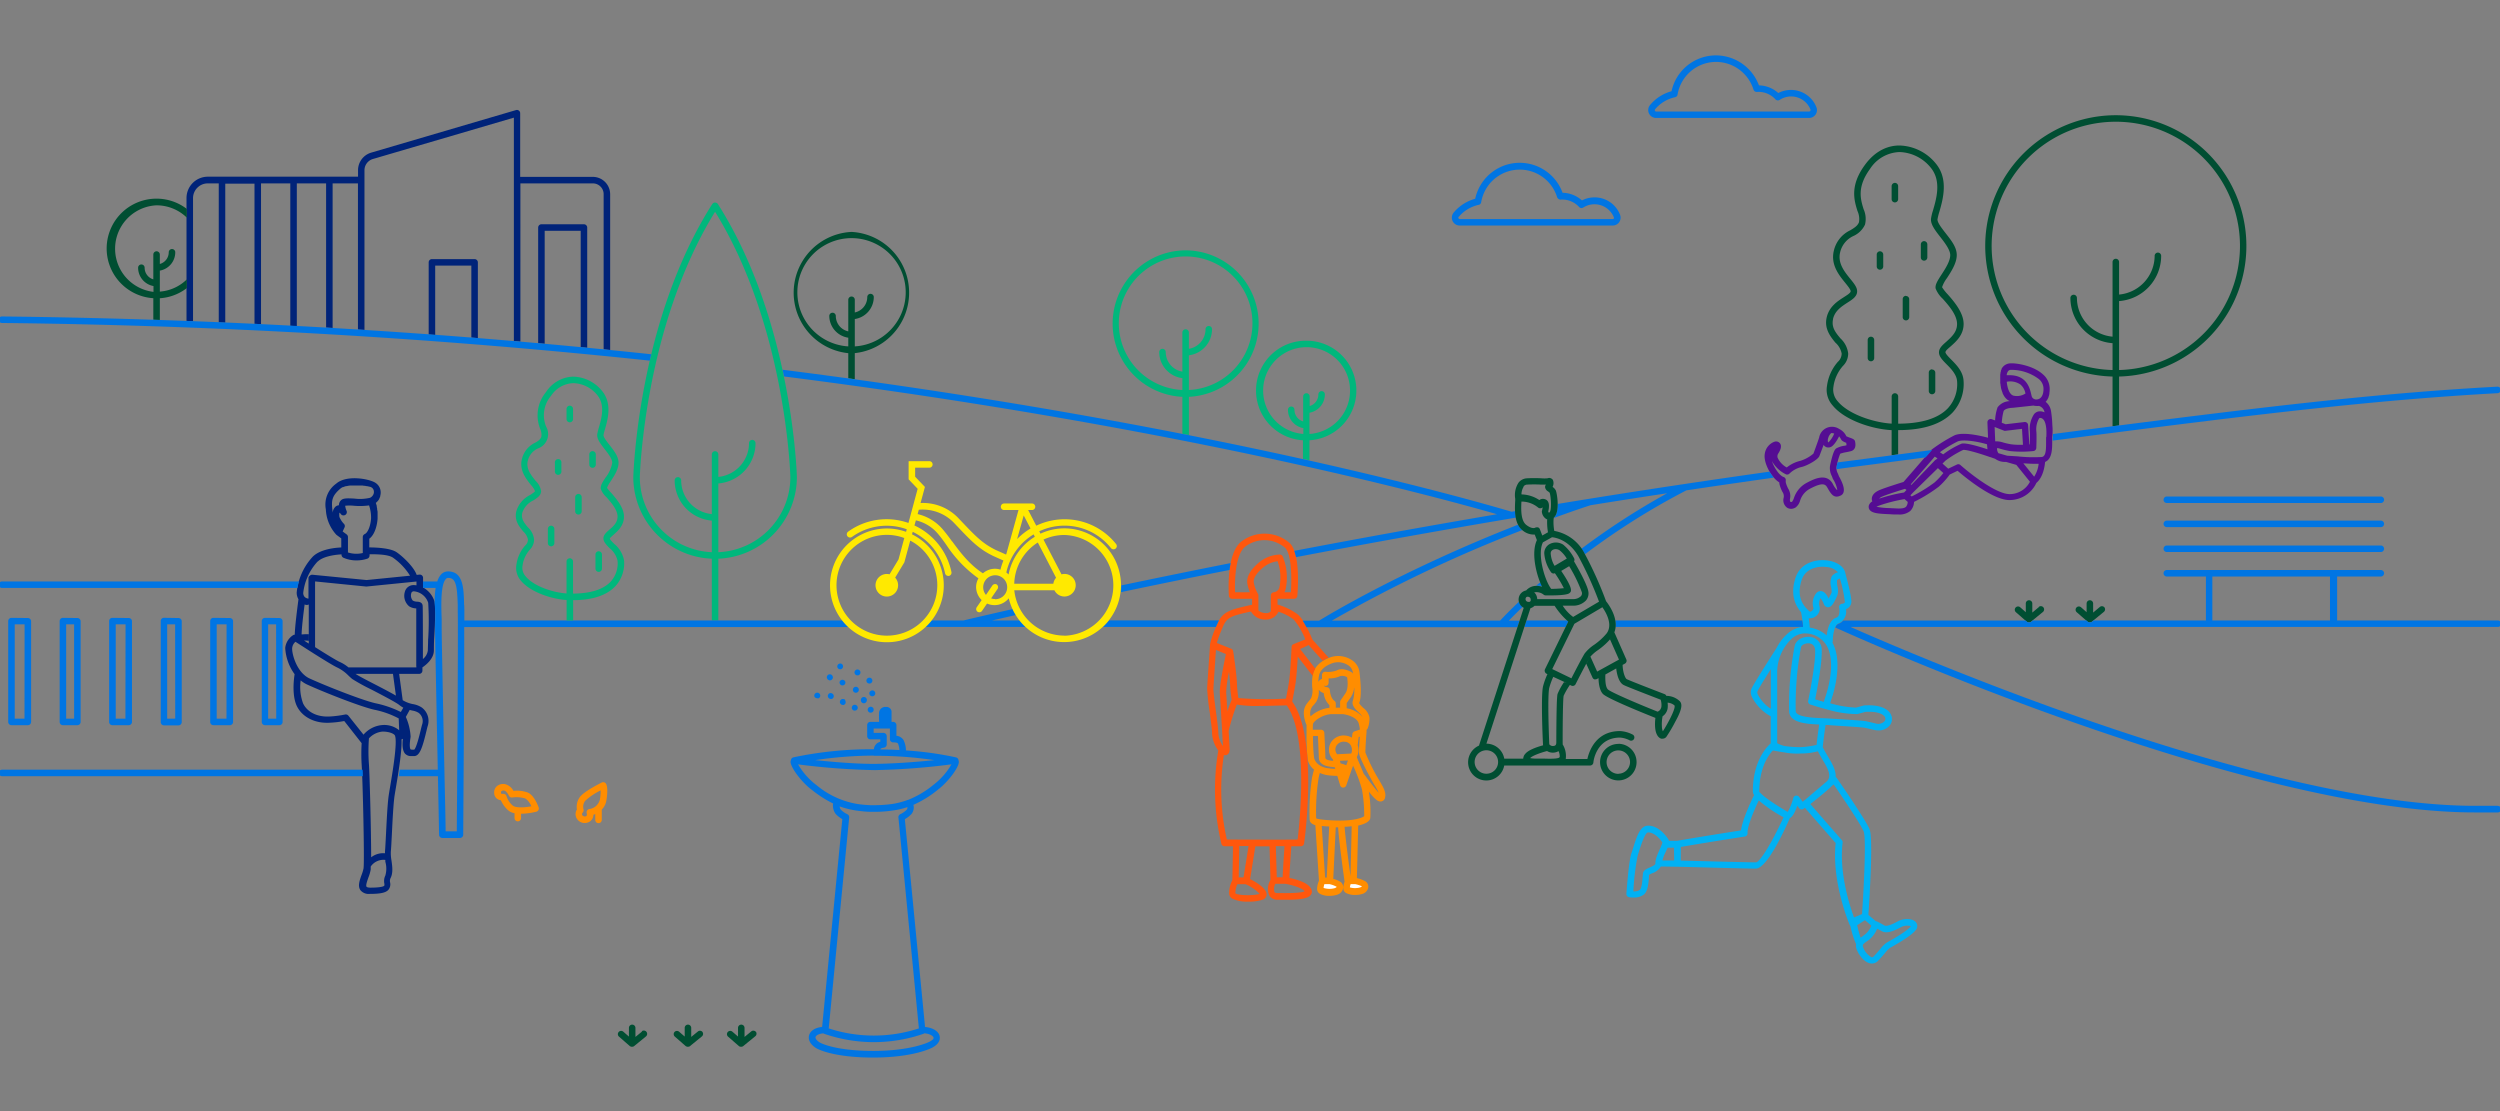 <svg id="Layer_1" data-name="Layer 1" xmlns="http://www.w3.org/2000/svg" viewBox="0 0 575.43 255.83"><rect x="0" y="0" width="575.43" height="255.83" fill="#808080" stroke="none"/><defs><style>.cls-1{fill:#002379;}.cls-2{fill:#004e32;}.cls-3{fill:#00b77c;}.cls-4{fill:#ff8d00;}.cls-5{fill:#fff;}.cls-6{fill:#00b1f4;}.cls-7{fill:#550d93;}.cls-8{fill:#ff570d;}.cls-9{fill:#0075e3;}.cls-10{fill:#ffe900;}</style></defs><path class="cls-1" d="M109.24,59.64H99.42a.74.74,0,0,0-.75.75V77l1.5.11V61.14h8.32V77.7l1.5.12V60.39A.75.75,0,0,0,109.24,59.64Zm27.17-18.93H119.73V26.07a.75.75,0,0,0-1-.72L85.41,35.14a4.22,4.22,0,0,0-3,4v1.53H47.83a4.91,4.91,0,0,0-4.9,4.9V73.87l1.5.06V45.61a3.4,3.4,0,0,1,3.4-3.4h2.52v32l1.5.06v-32h6.73V74.54l1.5.07V42.21h6.74V75l1.5.08V42.21h6.74V75.4l1.5.09V42.21h5.83V75.85l1.5.09V39.18a2.71,2.71,0,0,1,2-2.6l32.39-9.5V78.5l1.5.13V42.21h16.68a2.48,2.48,0,0,1,2.48,2.47V80.41l1.5.15V44.68A4,4,0,0,0,136.41,40.71Zm-2,10.91h-9.79a.76.76,0,0,0-.75.75V79l1.5.13v-26h8.29V79.9l1.5.15V52.37A.76.76,0,0,0,134.42,51.62Z"/><path class="cls-2" d="M432.72,57.84a.75.75,0,0,0-.75.75v2.74a.75.75,0,0,0,1.5,0V58.59A.76.76,0,0,0,432.72,57.84ZM430.64,77.5a.74.74,0,0,0-.75.75v4.16a.75.75,0,0,0,1.5,0V78.25A.75.75,0,0,0,430.64,77.5Zm5.51-35.41a.76.76,0,0,0-.75.75v3a.75.75,0,1,0,1.5,0v-3A.75.75,0,0,0,436.15,42.09Zm2.55,26a.75.75,0,0,0-.75.75V73a.75.75,0,1,0,1.5,0V68.88A.74.74,0,0,0,438.7,68.13Zm6,16.92a.75.75,0,0,0-.75.75V90a.75.75,0,0,0,1.5,0V85.8A.74.74,0,0,0,444.69,85.05ZM442.87,55.5a.76.76,0,0,0-.75.75v3a.75.75,0,1,0,1.5,0v-3A.76.76,0,0,0,442.87,55.5Z"/><path class="cls-2" d="M36,47.26a10,10,0,0,1,7,2.83v-2a11.47,11.47,0,1,0-7.71,20.55V73.6l1.5.05v-5a11.38,11.38,0,0,0,6.21-2.34v-2a9.94,9.94,0,0,1-6.21,2.81V62.29a4.29,4.29,0,0,0,3.55-4.22.75.75,0,0,0-1.5,0,2.8,2.8,0,0,1-2.05,2.69V58.59a.75.75,0,0,0-1.5,0V64.3a2.79,2.79,0,0,1-2-2.68.75.75,0,0,0-1.5,0,4.29,4.29,0,0,0,3.54,4.22v1.34A10,10,0,0,1,36,47.26Z"/><path class="cls-3" d="M272.9,57.62a16.87,16.87,0,0,0-.75,33.72v8.5l1.5.3v-8.8a16.87,16.87,0,0,0-.75-33.72Zm.75,32.22V81.78a6.08,6.08,0,0,0,5.33-6,.75.75,0,0,0-1.5,0,4.58,4.58,0,0,1-3.83,4.51V76.54a.75.75,0,0,0-1.5,0v9a4.58,4.58,0,0,1-3.83-4.5.75.75,0,1,0-1.5,0,6.08,6.08,0,0,0,5.33,6v2.73a15.38,15.38,0,1,1,1.5,0Zm27-11.42a11.47,11.47,0,0,0-.75,22.92v4.29l1.5.33v-4.62a11.47,11.47,0,0,0-.75-22.92Zm.75,21.42V95a4.3,4.3,0,0,0,3.55-4.22.75.75,0,0,0-1.5,0,2.79,2.79,0,0,1-2,2.68V91.26a.75.75,0,1,0-1.5,0V97a2.79,2.79,0,0,1-2-2.68.75.75,0,0,0-1.5,0,4.29,4.29,0,0,0,3.54,4.22v1.34a10,10,0,1,1,1.5,0Z"/><path class="cls-2" d="M196,53.38a14,14,0,0,0-.75,27.91v5.78l1.5.21v-6A14,14,0,0,0,196,53.38Zm.75,26.41V73.43a5.12,5.12,0,0,0,4.37-5.05.75.75,0,0,0-1.5,0,3.63,3.63,0,0,1-2.87,3.54V69a.75.75,0,1,0-1.5,0v7.27a3.62,3.62,0,0,1-2.87-3.54.75.75,0,0,0-1.5,0,5.11,5.11,0,0,0,4.37,5v2a12.47,12.47,0,1,1,1.5,0Z"/><path class="cls-3" d="M163.84,128.6v14.21h1.5V128.6a18.84,18.84,0,0,0,18.08-18.8c0-.36-1-35.89-18.2-62.86a.78.78,0,0,0-1.26,0c-17.2,27-18.18,62.5-18.19,62.88A18.82,18.82,0,0,0,163.84,128.6Zm.75-79.85c16.37,26.49,17.32,60.74,17.33,61.07a17.32,17.32,0,0,1-16.58,17.28V111.28A9.32,9.32,0,0,0,173.9,102a.75.75,0,0,0-1.5,0,7.83,7.83,0,0,1-7.06,7.77V104.6a.75.75,0,0,0-1.5,0v13.73a7.81,7.81,0,0,1-7.05-7.76.75.75,0,0,0-1.5,0,9.3,9.3,0,0,0,8.55,9.26v7.27a17.32,17.32,0,0,1-16.57-17.27C147.28,109.49,148.23,75.24,164.59,48.75Z"/><path class="cls-2" d="M469.33,139.7,467.78,141v-2.09a.75.75,0,0,0-1.5,0v2L465,139.78a.75.75,0,1,0-1,1.13l2.53,2.21.12.07h0l.06,0h0a.67.67,0,0,0,.28.06.66.66,0,0,0,.27-.06h0l.06,0h0l.12-.06,2.78-2.27a.75.75,0,1,0-.95-1.17Zm15.06.11a.76.76,0,0,0-1.06-.11L481.78,141v-2.09a.75.75,0,0,0-1.5,0v2L479,139.78a.75.75,0,1,0-1,1.13l2.53,2.21.12.07h0l.06,0h0a.67.67,0,0,0,.28.06.66.66,0,0,0,.27-.06h0l.06,0h0l.12-.06,2.78-2.27A.76.76,0,0,0,484.39,139.81Z"/><path class="cls-2" d="M423.9,81.37a2.6,2.6,0,0,1-.88,1.92,10.42,10.42,0,0,0-2.49,5.49,5.36,5.36,0,0,0,1.3,4.55c2.68,3.3,8.84,5.42,13.57,5.68v5.77l1.5-.2V99c5.81,0,10-1.38,12.56-4.08a9.74,9.74,0,0,0,2.49-7.4c-.17-2.07-1.66-3.57-2.85-4.77-.58-.59-1.31-1.33-1.31-1.68s.65-.86,1.18-1.33c1.26-1.11,3-2.64,3-5.18s-2.12-5.07-3.66-6.81a9.92,9.92,0,0,1-1.3-1.65A7.58,7.58,0,0,1,448.14,64c1-1.54,2.25-3.46,2.25-5.3s-1.33-3.45-2.62-5.1c-.89-1.15-1.9-2.45-1.81-3.14a13.22,13.22,0,0,1,.43-1.72c.78-2.71,2.09-7.24-.58-10.79a11.15,11.15,0,0,0-8.57-4.46h-.06c-2.14,0-5.25.8-7.93,4.47-3.51,4.79-2.47,8.16-1.71,10.61a4.45,4.45,0,0,1,.35,2.57c-.33.86-1.07,1.3-2,1.86a6.91,6.91,0,0,0-3.8,4.75c-.75,3.19,1.2,5.59,2.63,7.35.58.72,1.25,1.54,1.25,1.93s-.78.86-1.53,1.35c-1.45.92-3.44,2.19-4,4.74s.87,4.34,2,5.73A4.49,4.49,0,0,1,423.9,81.37Zm-2-7.91c.43-1.94,2-2.93,3.33-3.8,1.15-.73,2.23-1.42,2.23-2.61,0-.92-.7-1.78-1.59-2.88-1.3-1.6-2.92-3.59-2.33-6.06a5.49,5.49,0,0,1,3.11-3.81,5.38,5.38,0,0,0,2.62-2.6,5.47,5.47,0,0,0-.32-3.55c-.7-2.27-1.57-5.1,1.49-9.29A8.4,8.4,0,0,1,437.19,35h.05a9.6,9.6,0,0,1,7.37,3.86c2.22,3,1.09,6.88.34,9.48a12.64,12.64,0,0,0-.48,1.95c-.16,1.3.89,2.66,2.12,4.24,1.08,1.38,2.3,3,2.3,4.18,0,1.4-1.11,3.11-2,4.48s-1.53,2.36-1.36,3.22a6.33,6.33,0,0,0,1.64,2.36c1.39,1.57,3.29,3.72,3.29,5.82,0,1.87-1.31,3-2.47,4.06-.91.8-1.69,1.49-1.69,2.45s.81,1.79,1.75,2.74,2.29,2.31,2.41,3.83a8.21,8.21,0,0,1-2.08,6.26c-2.23,2.38-6.09,3.57-11.47,3.59V91.26a.75.75,0,1,0-1.5,0v6.25c-4.3-.27-10-2.21-12.41-5.13a4,4,0,0,1-1-3.32,9.07,9.07,0,0,1,2.17-4.81,4,4,0,0,0,1.23-2.88,5.61,5.61,0,0,0-1.77-3.47C422.54,76.6,421.5,75.36,421.92,73.46Z"/><path class="cls-2" d="M487,26.52a30.08,30.08,0,0,0-.75,60.15V98.11l1.5-.19V86.67A30.08,30.08,0,0,0,487,26.52Zm.75,58.65V69.3a10.45,10.45,0,0,0,9.69-10.41.75.75,0,1,0-1.5,0,9,9,0,0,1-8.19,8.91V60.31a.75.75,0,0,0-1.5,0V77.49a9,9,0,0,1-8.2-8.9.75.75,0,1,0-1.5,0,10.45,10.45,0,0,0,9.7,10.4v6.18a28.58,28.58,0,1,1,1.5,0Z"/><path class="cls-4" d="M124,185.9c-.1-.29-1-2.83-2.54-3.49a7.57,7.57,0,0,0-3.28-.38,3.08,3.08,0,0,0-1.81-1.51,2.27,2.27,0,0,0-2,.43,1.92,1.92,0,0,0-.62,1.65,1.68,1.68,0,0,0,.61,1.22,1.88,1.88,0,0,0,.93.38,6.67,6.67,0,0,0,1.66,2.3,3.07,3.07,0,0,0,1.48.68v1.12a.75.75,0,0,0,1.5,0v-1a15.5,15.5,0,0,0,3.52-.47.74.74,0,0,0,.47-.36A.79.79,0,0,0,124,185.9Zm-6-.5a4.63,4.63,0,0,1-1.4-2.09.75.75,0,0,0-.74-.59h-.1a.67.67,0,0,1-.43-.07.25.25,0,0,1,0-.16.51.51,0,0,1,.1-.42.89.89,0,0,1,.7-.08c.34.07.8.71,1,1.15a.75.75,0,0,0,.78.42,7.07,7.07,0,0,1,3,.23,3.9,3.9,0,0,1,1.39,1.8C120.67,185.89,118.65,186,118,185.4Z"/><path class="cls-4" d="M139.5,180.42a.75.75,0,0,0-1-.3c-.4.2-4,2-5,3.3a3.77,3.77,0,0,0-.71,2.9,2,2,0,0,0,.09,2.27,2.1,2.1,0,0,0,1.72.84,2.21,2.21,0,0,0,.93-.21,1.86,1.86,0,0,0,1.06-1.68,3.69,3.69,0,0,0,.42-.17v1.35a.75.75,0,1,0,1.5,0v-2.38a3.83,3.83,0,0,0,1.08-2.22C140,181.57,139.65,180.68,139.5,180.42Zm-3.84,5.8a.72.72,0,0,0-.52.33.74.74,0,0,0-.1.61c.15.56-.08.67-.16.71a.72.72,0,0,1-.78-.15.47.47,0,0,1,0-.66.75.75,0,0,0,.2-.79,2.3,2.3,0,0,1,.38-1.93,14.81,14.81,0,0,1,3.57-2.41,12.16,12.16,0,0,1-.15,2A2.89,2.89,0,0,1,135.66,186.22Z"/><path class="cls-2" d="M160.66,237.4l-1.56,1.27v-2.08a.75.75,0,0,0-1.5,0v2l-1.29-1.12a.76.76,0,0,0-1.06.07.75.75,0,0,0,.08,1.06l2.53,2.21s.08,0,.12.07h0l.07,0h0a.71.71,0,0,0,.28.06.86.86,0,0,0,.27-.05h0l.06,0h0a.41.41,0,0,0,.11-.07l2.79-2.27a.76.76,0,0,0,.1-1.06A.75.75,0,0,0,160.66,237.4Zm-12.84,0-1.56,1.27v-2.08a.75.75,0,0,0-1.5,0v2l-1.29-1.12a.75.75,0,0,0-1,1.13l2.53,2.21s.08,0,.12.07h0l.07,0h0a.63.63,0,0,0,.27.06.86.86,0,0,0,.27-.05h0l.06,0h0l.12-.07,2.78-2.27a.75.75,0,1,0-1-1.16Zm26.16.1a.76.76,0,0,0-1.06-.1l-1.55,1.27v-2.08a.75.75,0,0,0-1.5,0v2l-1.29-1.12a.75.75,0,0,0-1,1.13l2.53,2.21.12.07h0l.06,0h0a.67.67,0,0,0,.28.06.86.86,0,0,0,.27-.05h0l.06,0h0l.12-.07,2.78-2.27A.76.76,0,0,0,174,237.5Z"/><path class="cls-4" d="M317.59,179.83l-.25-.42a44.7,44.7,0,0,1-3.07-6.21c0-.59.13-3.13.27-4.69,0,0,0,0,0,0s0,0,0,0,0-.22,0-.53a.87.87,0,0,0,.14-.12.54.54,0,0,0,.1-.16,5.85,5.85,0,0,0,.43-2.57,3.66,3.66,0,0,0-1.43-2.2c-.3-.28-1-1-.92-1.15.58-1.41.35-4.65.05-7.12a3.89,3.89,0,0,0-1.81-2.76,5.71,5.71,0,0,0-4.55-.71c-.9.27-3.85,1.36-4.39,4.09a12.44,12.44,0,0,0-.12,2.95,4.51,4.51,0,0,1-.27,2.49,6.21,6.21,0,0,1-.49.63c-.82,1-1.75,2.1-.74,5.07a2.35,2.35,0,0,0,.19.43c0-.07,0,1.76,0,2v0a53.44,53.44,0,0,0,.27,6,4.19,4.19,0,0,0,1.45,2.3c-.17.61-.33,1.23-.46,1.86a53.13,53.13,0,0,0-.55,9.65c.07.65.47,1,1.32,1.29l.83,12.78a4.54,4.54,0,0,0-.42,2.07,1.25,1.25,0,0,0,.63.92,4.41,4.41,0,0,0,2.21.48,5.57,5.57,0,0,0,1.68-.24,2,2,0,0,0,1.47-1.52,1.54,1.54,0,0,0-.63-1.47,6,6,0,0,0-1.65-.68l.57-11.86H308c.14,2.88,1.43,12.1,1.49,12.53l0,0a3.78,3.78,0,0,0-.28,1.69,1.2,1.2,0,0,0,.61.89,4.22,4.22,0,0,0,2.1.45,5.11,5.11,0,0,0,1.6-.22,1.91,1.91,0,0,0,1.41-1.46,1.48,1.48,0,0,0-.61-1.43,6.94,6.94,0,0,0-2-.76l.3-12.1c1.5-.33,2.61-.88,2.79-1.71a28.56,28.56,0,0,0-.34-6.1,16.45,16.45,0,0,0,1.07,1.27c.55.54,1,1,1.59,1a1.07,1.07,0,0,0,1.09-1C319.09,182.39,318.36,181.14,317.59,179.83Zm-6.15-18.69c-.47,1.14.49,2.06,1.27,2.81a4.5,4.5,0,0,1,.92,1.07,6.32,6.32,0,0,0-3.66-2v-1.19l1-1.42a5,5,0,0,0,.73-2.26A9,9,0,0,1,311.44,161.14Zm-4.34.14s-.86-.55-1-2.41a.75.75,0,0,0-.67-.7,1.23,1.23,0,0,1-.68-.27.11.11,0,0,1,0-.1.76.76,0,0,0,.69,0,.76.76,0,0,0,.37-.65v-1a5.81,5.81,0,0,0,2.63-.52,2.17,2.17,0,0,1,1.63.25c.15.92.28,2.72-.38,3.68l-1.1,1.62a.7.7,0,0,0-.13.42v1.29h-1v-.95A.78.78,0,0,0,307.1,161.28Zm-3.5-5.78c.39-2,2.86-2.79,3.35-2.94a4.19,4.19,0,0,1,3.3.53,2.38,2.38,0,0,1,1.14,1.68l0,.29a.69.69,0,0,0-.28-.33c-.21-.13-2.05-1.18-3.42-.42a5.65,5.65,0,0,1-2.59.31.75.75,0,0,0-.81.75v.91a1.72,1.72,0,0,0-.29.11,1.34,1.34,0,0,0-.55.56A7.88,7.88,0,0,1,303.6,155.5Zm-1.94,9.39h0a2.62,2.62,0,0,1,.74-2.64,9.2,9.2,0,0,0,.59-.77,4.59,4.59,0,0,0,.54-2.76l.07.11a2.2,2.2,0,0,0,1.09.7A4.41,4.41,0,0,0,306,162.3v.62A7.73,7.73,0,0,0,301.66,164.89Zm.55,1.81c.06-.74,2.44-2.4,4.49-2.32h2.43c.86.1,3.18.67,3.6,2.11a8.44,8.44,0,0,1,.28,1.43l-1.23.42a.74.74,0,0,0-.5.6c0,.23-.08.52-.12.85h0a3.46,3.46,0,0,0-1.42-.47,3.42,3.42,0,0,0-3.45,1.67,3.22,3.22,0,0,0,.51,3.8l.08.32c-.56,0-1.81-.16-1.82-.68,0-1.22-.24-5.75-.24-5.75a.76.76,0,0,0-.75-.72h-1.9A11.91,11.91,0,0,1,302.21,166.7Zm6.36,9,.24,1-.39-1.59,1.84-.07-.63,1.79.24-.68A5.31,5.31,0,0,0,308.57,175.73Zm-.79-2.09a1.68,1.68,0,0,1-.15-2,1.94,1.94,0,0,1,1.95-.87,1.6,1.6,0,0,1,1.44,1.08,2.18,2.18,0,0,1,0,1.62Zm-5.32.79a41.16,41.16,0,0,1-.24-5h1.13c.06,1.33.18,4.1.21,5,.05,1.9,2.4,2.08,3.29,2.15a1.26,1.26,0,0,1,.42.09l.07.32c-.37,0-.78,0-1.24-.09C303.59,176.7,302.63,175.25,302.46,174.43Zm3.48,15.81L305.38,202H305l-.77-11.89h0c.48.06,1,.1,1.68.13Zm4.91,11.49c-.43-3.13-1.21-9.13-1.36-11.4h0c.56,0,1.1-.06,1.63-.12ZM314,187.86c-.34.33-2.38,1.13-6.34,1-1,0-4.12-.17-4.72-.51a51,51,0,0,1,.54-9.12c.08-.44.19-.89.31-1.32a7,7,0,0,0,2.18.57c.72.07,1.32.1,1.84.11l.65,2.16a.74.74,0,0,0,.7.53h0a.76.76,0,0,0,.71-.5l1.17-3.41h0l.41-1.14.08.2a35.42,35.42,0,0,1,1.93,5.17A32.92,32.92,0,0,1,314,187.86Zm3.24-5.5c-.62-.63-2.64-3.32-3.37-4.3-.31-.79-.65-1.58-.94-2.26s-.55-1.29-.61-1.5c0,0,0-.05,0-.07a3.56,3.56,0,0,0,.18-2.72v0h0c.07-.6.15-1.24.24-1.86l.25-.09c-.1,1.27-.23,3.18-.18,3.79.1,1.26,3.24,6.79,3.27,6.85l.25.43a14.83,14.83,0,0,1,1,1.79Z"/><path class="cls-5" d="M304.84,203.5a3.49,3.49,0,0,0-.19.88,4.52,4.52,0,0,0,2.56.05c.35-.12.45-.27.45-.32a6.36,6.36,0,0,0-1.65-.61Zm7.1,0h-1.06a3.4,3.4,0,0,0-.17.76,4.39,4.39,0,0,0,2.35,0c.32-.1.4-.24.4-.27A7.61,7.61,0,0,0,311.94,203.5Z"/><path class="cls-1" d="M85.48,205.83a1.2,1.2,0,0,0,.2,0h-.42ZM100,138.41a5.5,5.5,0,0,0-2.62-3.18h0V133a.75.75,0,0,0-.82-.74l-.66.06c-.59-1.77-3.16-4.23-4.62-5.22S86.31,126,85,126v-2c1.23-.9,1.8-3,1.91-4.61,0-.23,0-.45,0-.68a1.09,1.09,0,0,0,0-.18c0-.19,0-.37,0-.55s0-.08,0-.12c0-.21-.07-.41-.1-.61s0-.13,0-.19l-.09-.4c0-.06,0-.12,0-.19s-.09-.29-.13-.43a1.42,1.42,0,0,0-.07-.22l0-.09,0,0a2.28,2.28,0,0,0,.42-.4l.06-.07a2.55,2.55,0,0,0,.3-.43l0-.06a3.11,3.11,0,0,0,.22-.53l0-.1a2.82,2.82,0,0,0,.1-.58,2.63,2.63,0,0,0-1.22-2.44c-1.46-.93-6.64-1.87-9,.19A5.9,5.9,0,0,0,75,117.24a9.22,9.22,0,0,0,2.44,5.87l0,0,0,0h0l1.11.81v2.09c-1.49.06-4.8.4-6.53,2.09a14.09,14.09,0,0,0-3.73,8.28,3,3,0,0,0,.41,1.55c-.18,1.35-.84,6.34-.85,8.15a.75.75,0,0,0-.37.11,4,4,0,0,0-1.83,2.94,11.29,11.29,0,0,0,2.16,6.05c-.18,1.14-.66,5,.56,7.42s4,3.88,7.27,3.76a23.66,23.66,0,0,0,3.6-.4l4,5.1a43.91,43.91,0,0,0,0,4.93c.25,3.46.68,22,.44,23.87a8.87,8.87,0,0,1-.47,1.56c-.44,1.25-.91,2.53-.25,3.47a2.43,2.43,0,0,0,2.15.86c2.44,0,3.68-.27,4.28-.93a2,2,0,0,0,.4-1.72,1.55,1.55,0,0,1,.08-.94c.65-1.2.43-2.74.24-4.09a9.36,9.36,0,0,1-.15-2.08c.07-.66.14-2.14.24-4,.15-3.14.35-7,.61-8.79.07-.47.18-1.11.31-1.88.73-4.33,1.41-8.68,1.3-11.14l.31-.13c-.2,1.77,0,2.81.49,3.41a1.86,1.86,0,0,0,1.48.57h.6c1.26,0,1.89-1.75,2.83-5.68.12-.48.21-.88.28-1.13a3.83,3.83,0,0,0-1.34-4.38,5.36,5.36,0,0,0-2-.77,6.92,6.92,0,0,1-2.38-.91l-.93-6.9.11.85h4.61a.75.75,0,0,0,.75-.75v-.75c.82-.55,2.64-2,2.64-3.92,0-.54,0-1.51.06-2.64C100.18,143,100.25,139.46,100,138.41Zm-5.7,25,.59.14a3.92,3.92,0,0,1,1.49.54,2.4,2.4,0,0,1,.77,2.72c-.08.26-.18.69-.31,1.21-.24,1-.95,4-1.49,4.53h-.21c-.26,0-.56,0-.63-.06s-.38-.55,0-2.88a12.72,12.72,0,0,0-1.1-4.59ZM77,116.88A1.85,1.85,0,0,0,76.6,118a.43.43,0,0,0,0,0q-.07-.42-.12-.87c-.21-2,0-3.06,1.84-4.64a2.54,2.54,0,0,1,.57-.37l.1,0a4.52,4.52,0,0,1,.68-.23l.14,0a4.64,4.64,0,0,1,.76-.13h.11a7.09,7.09,0,0,1,.81,0h.06l.59,0h.09l.49,0,.19,0,.37,0,.21,0,.32.06.2,0,.3.07.18,0,.26.08.16,0,.24.09.11,0,.27.14a1.17,1.17,0,0,1,.53,1.08l0,.14a1.57,1.57,0,0,1-.9,1.16h0a10,10,0,0,1-3.58.18c-1.56-.08-2.39-.1-2.9.24a1.54,1.54,0,0,0-.67,1.3A1.3,1.3,0,0,0,77,116.88ZM78.13,119a3.05,3.05,0,0,1,0-1,.92.92,0,0,1,.3.29.75.75,0,0,0,1,.25.74.74,0,0,0,.32-1,4,4,0,0,1-.3-1.13,9.44,9.44,0,0,1,2,0,15.53,15.53,0,0,0,3.5-.08,8.76,8.76,0,0,1,.46,3c-.12,1.73-.74,3.28-1.46,3.6a.76.76,0,0,0-.45.69v3.67a6.39,6.39,0,0,1-3.41-.13v-3.54a.76.76,0,0,0-.3-.61l-.92-.68.43-.93a.73.73,0,0,0-.13-.82A5.09,5.09,0,0,1,78.13,119Zm-5,10.26c1.24-1.21,3.93-1.58,5.48-1.66v.09a.74.74,0,0,0,.45.69,7.36,7.36,0,0,0,3,.61,7.77,7.77,0,0,0,2.52-.41.76.76,0,0,0,.48-.71v-.3c1.42,0,4.28,0,5.41.8a14.41,14.41,0,0,1,3.91,4.14l-10,1-12.45-1.22a.77.77,0,0,0-.58.19A.73.73,0,0,0,71,133v4.79a1.63,1.63,0,0,1-.85-.36,1.34,1.34,0,0,1-.35-1A12.77,12.77,0,0,1,73.12,129.23Zm-3,9.87a1,1,0,0,0,.94,0v9c-.37-.23-.73-.46-1.07-.69h.22a8.19,8.19,0,0,1,.83.05v-1.51c-.31,0-.6,0-.88,0l-.75.05C69.45,144.55,69.8,141.53,70.12,139.1ZM88.7,201.51a2.92,2.92,0,0,0-.25,1.79,1.22,1.22,0,0,1,0,.57c-.09.1-.6.44-3.17.44-.57,0-.84-.11-.92-.22-.21-.3.18-1.38.43-2.1a8.87,8.87,0,0,0,.54-1.87c0-.15,0-.38,0-.67a3.56,3.56,0,0,1,3.36-1.52c0,.14,0,.27,0,.41A5.75,5.75,0,0,1,88.7,201.51Zm1.09-20.39c-.13.77-.24,1.42-.31,1.9-.28,1.82-.47,5.76-.63,8.93-.09,1.78-.17,3.32-.23,3.94a4.12,4.12,0,0,0,0,.51,4.48,4.48,0,0,0-3.19.93c0-5.91-.33-18.75-.51-21.38a39.7,39.7,0,0,1,0-6,4.84,4.84,0,0,1,3.13-1.56h0c1.71,0,2.72.56,2.86.93C91.52,170.85,90.35,177.78,89.79,181.12Zm-1.72-14.24h0a6.38,6.38,0,0,0-4.4,2.22l-3.48-4.37a.75.75,0,0,0-.75-.27,24.38,24.38,0,0,1-3.78.47c-2.69.08-4.91-1-5.89-3a10.9,10.9,0,0,1-.56-5.32,6.4,6.4,0,0,0,1.42.92c3.45,1.6,12.18,5.08,15.52,5.83a20.66,20.66,0,0,1,5.62,2l.11,2.73A5.38,5.38,0,0,0,88.07,166.88Zm4.77-4-.58,1a24.13,24.13,0,0,0-5.79-2c-3.19-.71-11.9-4.19-15.22-5.72-3-1.38-4.1-5.76-4-7a2.17,2.17,0,0,1,.76-1.44c1.78,1.15,8.15,5.27,9.65,5.94a9.22,9.22,0,0,1,2.57,1.87c.3.28.58.54.85.76a45.43,45.43,0,0,0,4.46,2.45c2.42,1.26,5.15,2.68,6.21,3.41A7.69,7.69,0,0,0,92.84,162.9Zm-11-7.77h8.61l.68,5c-1.36-.78-3.25-1.77-5-2.67s-3.86-2-4.22-2.29Zm14-1.5H80.2a8.61,8.61,0,0,0-2-1.25c-.78-.35-3.24-1.86-5.68-3.41V133.83L84.25,135a.75.75,0,0,0,.15,0l11.46-1.15v.88a4.07,4.07,0,0,0-.6-.06,2.07,2.07,0,0,0-2.08,1.57,3.16,3.16,0,0,0,1,3.32,3.25,3.25,0,0,0,1.63.48c0,1.81,0,8.57,0,13.19Zm2.7-6.61c0,1.16-.06,2.14-.06,2.69a3,3,0,0,1-1.14,2c0-4.06,0-11.92-.06-12.31-.11-.82-.92-.87-1.27-.89a2.14,2.14,0,0,1-1-.26,1.81,1.81,0,0,1-.36-1.63.58.58,0,0,1,.64-.49,3.81,3.81,0,0,1,3.27,2.64A67.32,67.32,0,0,1,98.56,147Z"/><path class="cls-6" d="M441,212.28c-.81-1-2.94-.9-4.17-.22-2.21,1.23-2.86,1.05-3,1-.8-.46-1.84-1-1.88-1a.59.59,0,0,0-.17,0l-1.73-1.47c.25-3.68,1.14-17.55.28-19.7s-7.28-11.42-7.55-11.81a.82.82,0,0,0-.26-.23c.1-1.59-.91-3.27-1.83-4.81-.41-.68-.82-1.38-1.15-2.07.07-.65.3-2.77.66-5.1.38,0,.74,0,1.07.06l3,.2c2.08.13,4.24.27,5,.39l2.14.5a4.36,4.36,0,0,0,.94.1,3.25,3.25,0,0,0,2.66-1.2,2.34,2.34,0,0,0,.18-2.55c-.47-.85-1.88-2.25-6-2l-.15,0-1.84.5a24.62,24.62,0,0,1-5.95-1c.09-.3.17-.59.27-.84.31-.87,2.86-8.41.25-13.12a.69.69,0,0,0,.08-.32c0-1.47.42-3.78,1.26-4.05a3,3,0,0,0,1.78-3.33,1.92,1.92,0,0,0,1.22-1.41c.2-1-.86-5-1.33-6.72h0c-.22-1.57-1.83-2.77-4.19-3.08-2.81-.36-6.14.67-7.24,3.79-1.45,4.15,0,6.71,1.21,8.12.09.52.37,2.08.47,3.37a6.17,6.17,0,0,0-3.73,1.7,10.89,10.89,0,0,0-2.36,3.14h0c-.21.33-5.16,8-5.81,9.43a2.32,2.32,0,0,0,.1,1.83,10.4,10.4,0,0,0,4.34,4.49v6.24c-1,.89-4.12,4.17-4.12,11.1a1.57,1.57,0,0,0,.29.79c-.68,1.39-2.7,5.67-3,8.13-1.92.3-8.13,1.27-14.71,2.4l-1.9,0a1.09,1.09,0,0,0-.15-.39c-1.38-2.07-3.17-3.21-4.82-3.08s-2.4,2.38-3.31,5.29c-.12.38-.23.73-.33,1-.64,1.85-1.11,8.61-1.17,9.38a.77.77,0,0,0,.63.79,7.47,7.47,0,0,0,1,.07,3.84,3.84,0,0,0,2.35-.66c.91-.73,1.09-2.32,1.21-4,0-.22,0-.41,0-.56a5.49,5.49,0,0,1,.69-.35,3.77,3.77,0,0,0,2.05-1.58l3.77.06h0c.79,0,15.78.43,18.07.43,2.45,0,6.2-7.86,7.84-11.61.45-.23,1.06-.92,1.73-2.86l.4.54a.77.77,0,0,0,.5.3.71.71,0,0,0,.56-.15l.28-.22,7.09,8.12c-.95,8.91,3.06,18.45,3.23,18.86a1.12,1.12,0,0,0,.16.22,20.73,20.73,0,0,0,1.31,4.19,2.43,2.43,0,0,0,0,.71c.16,1,1.44,3.16,3,3.65a2.3,2.3,0,0,0,.63.1,2,2,0,0,0,1.43-.64c.68-.7,1.2-1.32,1.62-1.81a6.42,6.42,0,0,1,1.06-1.11,4.65,4.65,0,0,1,.43-.25c2.23-1.26,4.62-2.71,5.52-3.85A1.4,1.4,0,0,0,441,212.28Zm-59-16.73-.41.92,0,.05a3.19,3.19,0,0,0-.19.48,5.28,5.28,0,0,0-.37,1.47c0,.11,0,.18,0,.19s0,0,0,0,0,.05,0,.08c0,.34-.79.7-1.32.93-.73.33-1.43.64-1.55,1.35,0,.18-.05.47-.07.82-.06.78-.18,2.59-.66,3a2.52,2.52,0,0,1-1.48.33,57.05,57.05,0,0,1,1-8.25c.1-.31.22-.68.34-1.07.33-1,1.31-4.18,2-4.24,1-.1,2.33.81,3.36,2.3A11.35,11.35,0,0,1,382,195.55Zm3.35,2.5-2.71,0a5.51,5.51,0,0,1,.28-.84l0-.1c.28-.63.69-1.48.92-2l1.47,0Zm42-33.69.16,0,1.84-.5c2.76-.18,4.13.5,4.51,1.19a.82.82,0,0,1-.07.93,2,2,0,0,1-2.07.54l-2.13-.5h0c-.8-.14-2.92-.28-5.17-.42l-3-.2-.92-.05-1.51-.06c-2.36-.11-5.61-.35-5.67-1.62A72.82,72.82,0,0,1,414.53,149c.11-.51.89-.93,1.66-.93h.18c.62.05,1.38.39,1.43,1.68.12,3.23-1.59,11.47-1.61,11.56a.75.75,0,0,0,.5.86c.11,0,1.22.41,2.73.83l1.45.39A24.69,24.69,0,0,0,427.35,164.36Zm-4-31.16.06,0,.1,0a31.55,31.55,0,0,1,1.13,5.37c-.07.35-.61.4-.62.4a.75.75,0,0,0-.56.3.73.73,0,0,0-.13.61s.39,1.95-.69,2.3c-1.51.5-2,2.6-2.2,4.08a7.49,7.49,0,0,0-3.9-1.81c0-.69-.14-1.45-.23-2.13l.16,0h.14a2,2,0,0,0,.48-.08l.1,0a2.05,2.05,0,0,0,.48-.22,2.22,2.22,0,0,0,1.16-2.35,2.53,2.53,0,0,1,.21-2,5.37,5.37,0,0,1,.77,1.4,1.07,1.07,0,0,0,.94.71c.83,0,1.32-1,1.85-2.06a4.9,4.9,0,0,1,.25-.51,3.64,3.64,0,0,0,.08-2.23,5.07,5.07,0,0,1-.09-1.44.62.62,0,0,1,.19-.16l0,0Zm-8.58.1c.71-2,2.75-2.85,4.73-2.85a6.8,6.8,0,0,1,.9.06,4,4,0,0,1,2.65,1.21h0l-.23.08-.18.07c-.08,0-.16.08-.24.12l-.15.09a2.27,2.27,0,0,0-.25.18,1,1,0,0,0-.11.1,1.31,1.31,0,0,0-.3.36,3.86,3.86,0,0,0-.11,2.44,5.23,5.23,0,0,1,.1,1.26c-.08.15-.19.36-.3.6l-.38.73c-.4-.82-.89-1.52-1.59-1.67a1.29,1.29,0,0,0-1.16.35,3.71,3.71,0,0,0-.72,3.61,1.22,1.22,0,0,1-.65.73c-.17.06-.25,0-.39-.12l-.56-.57C414.76,138.94,413.5,136.9,414.76,133.3Zm-5.71,21.21a10.63,10.63,0,0,1,3.24-7.4,4.55,4.55,0,0,1,3.43-1.31,5.77,5.77,0,0,1,4.59,2.6c2.55,4.08.07,11.34-.22,12.15q-.15.45-.3,1c-.82-.23-1.53-.44-2-.59.42-2.07,1.62-8.36,1.51-11.26a3,3,0,0,0-2.81-3.12c-1.4-.12-3.12.66-3.42,2.11a72,72,0,0,0-1.27,15.07c.13,2.53,3.7,2.88,6.92,3-.31,2-.52,3.83-.61,4.7a21.28,21.28,0,0,1-3.79.52,27.76,27.76,0,0,1-3.49-.25,6.9,6.9,0,0,1-1.78-.67Zm-4.45,5.34a1,1,0,0,1-.11-.67c.28-.66,1.69-2.94,3.09-5.16,0,.17,0,.33,0,.49v8.64A8.8,8.8,0,0,1,404.6,159.85Zm-.42,38.64c-2,0-14.19-.33-17.32-.41v-3.14c7.66-1.31,14.66-2.38,14.73-2.39a.75.75,0,0,0,.64-.79c-.1-1.53,1.55-5.37,2.58-7.53a30.87,30.87,0,0,0,5.7,3.88C408,193.65,405.14,198.42,404.18,198.49Zm11.06-14.2-.33.26-.82-1.12a.75.75,0,0,0-1.33.24,13.51,13.51,0,0,1-1.28,3.21c-1.21-.7-5.06-3-6.33-4.4a.67.67,0,0,0-.14-.09,1.15,1.15,0,0,1-.08-.15c0-5.41,2-8.31,3.11-9.49l.1,0c.1,0,1.12.24,2.55.43a15.27,15.27,0,0,0,3.79.25,14.3,14.3,0,0,0,3.93-.51c.32.61.67,1.21,1,1.8,1.42,2.35,2.19,3.87,1.12,5.08Zm11.49,26.88c-1.05-2.86-3.45-10.39-2.62-17.21a.76.76,0,0,0-.18-.58l-7.25-8.31c1.62-1.28,4.1-3.27,4.92-4.15l.44-.37c2.08,3,6.28,9.24,6.92,10.84.58,1.44.09,12.2-.38,19Zm1.53,4.68c-.31-.88-.6-2-.81-2.9l1.8-1.15,1.48,1.25a5.13,5.13,0,0,1-1.42,2l-.29.2C428.75,215.49,428.49,215.67,428.26,215.85Zm11.51-2.6c-.84,1.07-4,2.88-5.08,3.47l-.46.27a6.36,6.36,0,0,0-1.43,1.43c-.41.47-.91,1.07-1.56,1.73a.46.46,0,0,1-.53.16,4.41,4.41,0,0,1-1.94-2.46c-.07-.44,0-.54,1.11-1.32l.29-.2a6.32,6.32,0,0,0,1.89-2.57c.33.16.71.37,1.05.56.94.55,2.33.25,4.49-.95a3,3,0,0,1,2.22-.18Z"/><path class="cls-7" d="M427,101.71c-.06-.55-.53-.73-1.31-1a6.27,6.27,0,0,1-.72-.3,3.48,3.48,0,0,0-1.63-1.67,3,3,0,0,0-4.63,2c-.43,1.29-1.17,3.32-1.31,3.67a8.58,8.58,0,0,1-3,1.66,7.76,7.76,0,0,0-3.14,1.53,4.84,4.84,0,0,1-2.11-2.27,1.19,1.19,0,0,1,.19-1c.62-1,.75-1.72.39-2.25a1.14,1.14,0,0,0-1.23-.43,3.44,3.44,0,0,0-2.29,2.77c-.39,2,1.45,5.48,3.33,6.61a2.94,2.94,0,0,0,.11.66,8.08,8.08,0,0,0,.63,1.55,1.71,1.71,0,0,1,.26,1.37,2.12,2.12,0,0,0,.78,2.23,1.72,1.72,0,0,0,.93.28,2,2,0,0,0,1.07-.33,3,3,0,0,0,1-1.51,4.64,4.64,0,0,1,2.18-2.73c3-1.61,3.65-1.12,4.09-.34.87,1.52,1.5,2.62,3.1,1.84a1.19,1.19,0,0,0,.65-.78c.34-1.1-.7-3-1.09-3.7-.07-.21-.16-.41-.24-.61a2.35,2.35,0,0,1-.25-1.66,13.19,13.19,0,0,1,.81-2.87,8,8,0,0,1,1.44-.36c.43-.09.85-.17,1.14-.26C426.57,103.65,427.3,103.21,427,101.71Zm-6.22-.77a2.26,2.26,0,0,1,.73-1.26,1.78,1.78,0,0,1,.67.12,6.06,6.06,0,0,1-1.3,2l-.1,0S420.63,101.5,420.76,100.94Zm3.91,1.64a5.5,5.5,0,0,0-2.06.64c-.4.32-.76,1.06-1.36,3.73a3.87,3.87,0,0,0,.34,2.58,4.82,4.82,0,0,1,.22.57,1,1,0,0,0,.07.15,7.29,7.29,0,0,1,1,2.49.45.45,0,0,1-.14,0,6.17,6.17,0,0,1-.93-1.41c-1.48-2.59-4.46-1-6.05-.16a6.13,6.13,0,0,0-2.87,3.48,3.21,3.21,0,0,1-.41.82.38.38,0,0,1-.37.06c-.11-.08-.19-.33-.12-.73a3.2,3.2,0,0,0-.4-2.3,6.47,6.47,0,0,1-.53-1.29,1.58,1.58,0,0,1-.05-.62.74.74,0,0,0-.54-.81h0c-1-.4-2.16-2.16-2.64-3.64a7.52,7.52,0,0,0,3.14,3,.74.74,0,0,0,.89-.13,5.92,5.92,0,0,1,2.87-1.54c1.2-.29,3.62-1.62,4-2.45.15-.35.58-1.53,1-2.63a1,1,0,0,0,.22.28,1.21,1.21,0,0,0,.85.33,1.44,1.44,0,0,0,.49-.08c.71-.23,1.51-1.5,2-2.49a3.8,3.8,0,0,1,.42.63l.06.11c.18.33.57.52,1.19.77v0a.9.9,0,0,0,.07.51Z"/><path class="cls-7" d="M472.39,97.83a25.93,25.93,0,0,0-.3-3.2,3.33,3.33,0,0,0-1.24-2.14h0a3.07,3.07,0,0,0,.4-.53l0,0h0a4.15,4.15,0,0,0,.27-.56h0l0-.05a4.77,4.77,0,0,0,.19-.7h0s0-.11,0-.16a7.25,7.25,0,0,0,.07-1,4.37,4.37,0,0,0-1.54-3.31c-2.18-2-6.1-2.66-7.6-2.54a2.37,2.37,0,0,0-1.67.85,3.62,3.62,0,0,0-.27.41l0,.11c-.05.11-.11.22-.15.33l0,.11c0,.12-.07.23-.09.34a.36.36,0,0,0,0,.1l-.06.33v.09c0,.11,0,.21,0,.3V87a.61.61,0,0,0,0,.14.41.41,0,0,0,0,.12v.15a.53.53,0,0,0,0,.12h0v.11a.66.66,0,0,1,0,.14h0a.28.28,0,0,1,0,.09c0,.19,0,.42.08.67a.59.59,0,0,1,0,.14c0,.13.05.27.08.41l0,.14a7.89,7.89,0,0,0,.37,1.17l0,.07a4.53,4.53,0,0,0,.27.54l0,0a3.21,3.21,0,0,0,.85,1h0a2.27,2.27,0,0,0,.57.32h0a3.6,3.6,0,0,0-2.84,1.44,10.22,10.22,0,0,0-.56,3l-.76-.28a.76.76,0,0,0-.7.1.75.75,0,0,0-.31.63l.14,3.54c-1.57-.43-5.77-1.43-7.74-.55a36.66,36.66,0,0,0-5.22,3.26s0,0,0,0l-.07.06-6.42,7.4c-.9.28-4.5,1.4-5.66,1.93s-1.7,1.3-1.64,2.09a1.44,1.44,0,0,0,.12.45,1.79,1.79,0,0,0-.69.68,1.19,1.19,0,0,0,0,1.17c.53.88,2.05,1,4.49,1.1l1.24.07c.32,0,.64,0,1,0a3.86,3.86,0,0,0,2.68-.8,3.09,3.09,0,0,0,.88-2.1,35,35,0,0,0,5.72-3.52,17.73,17.73,0,0,0,2.49-2.77l1.81-.87c1.61,1.4,7.89,6.59,11.76,6.74h.29a6.82,6.82,0,0,0,6.09-3.95c1.52-1.28,1.91-3.72,2-4.82,1.6-.67,1.63-2.93,1.64-4.5,0-.44,0-.86,0-1.22A12.61,12.61,0,0,0,472.39,97.83Zm-10.18-12.4a.85.85,0,0,1,.63-.3,10.55,10.55,0,0,1,6.47,2.14,2.92,2.92,0,0,1,1.05,2.21c0,1.4-.5,2.29-1.39,2.44a1.15,1.15,0,0,1-1.27-.54,5.62,5.62,0,0,1-.16-.58c-.32-1.39-1-4.44-5-4.44l-.66,0A1.94,1.94,0,0,1,462.21,85.43Zm-.31,2.44a4.17,4.17,0,0,1,3.14.63,3.49,3.49,0,0,1,1.16,2.08,3.59,3.59,0,0,1-2.6.52C462.44,90.94,462,89.05,461.9,87.87Zm-.72,6.73c.32-.55,1.48-.73,2.07-.73l4.79-.52h0a3,3,0,0,0,.67.09,2.92,2.92,0,0,0,.5,0l.11,0a1.82,1.82,0,0,1,1.27,1.47l0,0a2.51,2.51,0,0,0-1.07-.24,1.76,1.76,0,0,0-1.31.62,6.18,6.18,0,0,0-1,4c.07.68,0,2.18,0,3h-.12l-.28-4.45a.74.74,0,0,0-.83-.7l-4.34.51-.89-.34A13.49,13.49,0,0,1,461.18,94.6Zm.15,4.55a.7.7,0,0,0,.35,0l3.73-.44.22,3.66a15.31,15.31,0,0,1-2.75-.11,15.8,15.8,0,0,1-1.73-.39,5.52,5.52,0,0,0-1.91-.29l-.13-3.3Zm-10.75,2.47c1.25-.56,4.62,0,6.77.64l.11,1.15c-2.18-.72-5-1.53-5.94-1.3a20,20,0,0,0-4.26,2.48l-.75-.5A28.15,28.15,0,0,1,450.58,101.62Zm-17.4,12.7c1-.46,4.2-1.47,5.3-1.81l.34.27-.56.58a36.71,36.71,0,0,0-5.74,1.42A1.83,1.83,0,0,1,433.18,114.32Zm5.53,2.33c-.38.35-1.14.46-2.51.36l-1.29-.06a18,18,0,0,1-3-.3,5,5,0,0,1,.67-.3l0,0a36.47,36.47,0,0,1,5.79-1.47l.73.64A1.78,1.78,0,0,1,438.71,116.65Zm6.62-11.55.63.42-.58.42,0,0s0,0,0,0l-5.43,5.66-.15-.11Zm0,5.91a33.32,33.32,0,0,1-5.32,3.26l-.29-.26.73-.77h0l5.6-5.49,1.26,1.13A16.93,16.93,0,0,1,445.33,111Zm17.12,2.72c-3.19-.12-9.17-4.87-11.2-6.68a.74.74,0,0,0-.5-.2.8.8,0,0,0-.33.08l-2,.95-1.31-1.18.64-.63a23.18,23.18,0,0,1,4.1-2.5c.6-.14,3.43.67,6.18,1.63l.06,0,1.15.41a3.68,3.68,0,0,0,2.2.71l.29,0,2.37.68,3.14,3.89A5.28,5.28,0,0,1,462.45,113.73Zm5.76-4-2.5-3.09c1,.07,2,.12,2.84.12l.69,0A6.77,6.77,0,0,1,468.21,109.71Zm2.74-9.09c0,.39,0,.86,0,1.34,0,1.75-.09,3.09-1,3.21a33.23,33.23,0,0,1-5.57-.15l-2.39-.15-2-.57a1.66,1.66,0,0,1-.31-1.18c.29,0,.72.16,1.06.25a18.61,18.61,0,0,0,1.87.43,25.56,25.56,0,0,0,5.42,0,.76.76,0,0,0,.67-.72c0-.11.12-2.81,0-3.91a4.92,4.92,0,0,1,.64-2.87c.11-.12.17-.12.2-.12a.93.93,0,0,1,.74.32C470.88,97.07,471.13,98.67,471,100.62Z"/><path class="cls-8" d="M301.21,148.48l3.23,3.61a7.86,7.86,0,0,1,1.37-.71l-3.74-4.2c-.33-.82-1.83-4.41-3.3-5.71a14.7,14.7,0,0,0-4.72-2.32h0v-1.32h3.81a.76.76,0,0,0,.75-.68c.09-1,.79-9.55-1.69-12.08a8.75,8.75,0,0,0-11.3-.33c-3.44,2.85-2.79,12-2.76,12.4a.75.75,0,0,0,.75.69h4.58v1.35l.08,0c-.44.09-2.76.59-4.09,1-3,.91-3.53,2.28-4.4,4.37l-.1.23a19,19,0,0,0-1.17,3.56s0,0,0,.05v0c0,.35-.59,8.56-.66,10a52.7,52.7,0,0,0,.59,5.53c.27,2.05.55,4.17.54,4.83a7.26,7.26,0,0,0,1.53,4.11l-.09-.12a53.47,53.47,0,0,0,.71,21.47.74.74,0,0,0,.72.57l2.23,0h-.28l-.14,7.8a6.4,6.4,0,0,0-.75,3.11,1.45,1.45,0,0,0,.79,1.18,7.9,7.9,0,0,0,3.64.66,9.9,9.9,0,0,0,3.36-.47,1.29,1.29,0,0,0,.85-1.18c0-1.38-2.36-2.8-3.81-3.54.21-1.28.74-4.55,1.21-7.54h3.26l.22,7.76a3.87,3.87,0,0,0-.29,3.54,2.13,2.13,0,0,0,1.94,1h2c3.08,0,5-.24,5.64-1.14a1.28,1.28,0,0,0,.15-1.2c-.58-1.6-3.63-2.39-5.07-2.68,0-1.3.25-4.63.43-7.3,1.1,0,1.92,0,2.24,0a.75.75,0,0,0,.7-.64c.14-1,3.28-24.31-2.74-32.66.17-.85.64-3.21.82-4.58.21-1.64.36-4.06.46-5.77l3.46,4.48c0-.12,0-.24.05-.36a4,4,0,0,1,.54-1.33l-3.51-4.54.6-.26Zm-6.74-13.26a1.5,1.5,0,0,1-1.28,1.1.75.75,0,0,0-.68.75v3.64a1.4,1.4,0,0,1-1.09.41,2.82,2.82,0,0,1-1.77-.59v-3.46a.77.77,0,0,0-.11-.39,8.19,8.19,0,0,1-.94-2.51c-.19-1,.53-2.2,2.19-3.59a6.43,6.43,0,0,1,3.27-1.4A11,11,0,0,1,294.47,135.22Zm-7.35-.78a9.08,9.08,0,0,0,.58,1.88h-3.42c-.12-2.83.1-8.64,2.26-10.43a7.27,7.27,0,0,1,9.27.22c1.55,1.59,1.51,7.38,1.32,10.21h-1.5a3.18,3.18,0,0,0,.29-.72,12.72,12.72,0,0,0-.67-7.5.76.76,0,0,0-.67-.46,7.92,7.92,0,0,0-4.75,1.79C287.72,131.2,286.83,132.83,287.12,134.44Zm-6.69,34.29c0-.77-.27-2.85-.56-5s-.6-4.6-.57-5.26c.05-1.1.42-6.56.58-8.88l.29.12,2,.84c-.41,1.93-1.52,7.39-1.4,9s.58,9.51.72,12.16A5.64,5.64,0,0,1,280.43,168.73Zm9.49,37c-1.35.5-5.14.37-5.57-.13a4.73,4.73,0,0,1,.47-2.08h1.86A10,10,0,0,1,289.92,205.71Zm-4.94-11h2.4c-.45,2.86-.95,5.94-1.16,7.23h-1.1l.13-7.24Zm15.33,10.4c-.42.25-1.8.49-5.69.43H294c-.51,0-.62-.2-.66-.26a2.41,2.41,0,0,1,.22-1.87h2.31C297.76,203.76,299.87,204.5,300.31,205.16Zm-6.65-10.37h2c-.26,3.85-.4,6.05-.43,7.16h-1.35Zm5-1.52c-3,.06-13.65,0-16.27,0a51.83,51.83,0,0,1-.68-19.46h0a1.31,1.31,0,0,0,.27.06.83.83,0,0,0,.34-.07c.5-.18.74-.67.7-1.45s-.27-5-.22-4.06a50.27,50.27,0,0,1,1.88-6.09,27.69,27.69,0,0,0,5.29.32c1.7,0,6.33-.14,6.19-.13C301.26,169.54,299.13,189.47,298.67,193.27Zm-15.78-38.65c.14,1.2.25,2.4.27,3.25a30.15,30.15,0,0,0,.35,3.22h0c-.2.48-.55,1.39-1,2.65-.12-2-.22-3.67-.27-4.33A28.23,28.23,0,0,1,282.89,154.62Zm15.45-6.57h0l-.66.28a1.19,1.19,0,0,0-.15.09h0a.77.77,0,0,0-.17.19l0,.07a.64.64,0,0,0-.06.18.22.22,0,0,0,0,.08,0,0,0,0,0,0,0s-.21,5-.55,7.67c-.16,1.19-.55,3.22-.75,4.22a78.68,78.68,0,0,1-10.95-.13c-.11-.67-.29-2.22-.31-2.92-.05-2.48-.84-7.57-.89-7.87h0v0a.81.81,0,0,0-.12-.29l-.05-.06a.71.71,0,0,0-.27-.21L280.09,148a21.93,21.93,0,0,1,.94-2.67l.1-.24c.82-2,1.16-2.81,3.45-3.51.94-.29,2.49-.64,3.37-.83a3.69,3.69,0,0,0,3.38,1.86,3.13,3.13,0,0,0,2.94-1.81,11.84,11.84,0,0,1,3.51,1.8,16.47,16.47,0,0,1,2.66,4.57Z"/><path class="cls-9" d="M412.21,20.7a6.37,6.37,0,0,0-2.9.71,6.86,6.86,0,0,0-4.45-1.76,10.58,10.58,0,0,0-9.86-6.9A10.45,10.45,0,0,0,384.74,21a9.72,9.72,0,0,0-4.92,3.15,1.81,1.81,0,0,0,1.38,3h35.19a1.81,1.81,0,0,0,1.7-2.47A6.29,6.29,0,0,0,412.21,20.7Zm4.45,4.83a.32.32,0,0,1-.27.14H381.2a.3.3,0,0,1-.28-.17.32.32,0,0,1,.05-.36,8.25,8.25,0,0,1,4.57-2.76.73.73,0,0,0,.59-.61A9,9,0,0,1,395,14.25a9.06,9.06,0,0,1,8.61,6.39.81.81,0,0,0,.84.52,5.23,5.23,0,0,1,4.2,1.7.76.76,0,0,0,1,.12,4.8,4.8,0,0,1,7.09,2.27A.31.31,0,0,1,416.66,25.53ZM336,51.91h35.2a1.81,1.81,0,0,0,1.69-2.48,6.27,6.27,0,0,0-5.87-4,6.36,6.36,0,0,0-2.9.7,6.86,6.86,0,0,0-4.46-1.76,10.49,10.49,0,0,0-20.11,1.38,9.81,9.81,0,0,0-4.93,3.15,1.83,1.83,0,0,0-.26,2A1.79,1.79,0,0,0,336,51.91Zm-.23-2a8.28,8.28,0,0,1,4.58-2.76.73.73,0,0,0,.58-.61,9,9,0,0,1,17.48-1.13.85.85,0,0,0,.85.53,5.26,5.26,0,0,1,4.19,1.69.75.75,0,0,0,1,.12A4.82,4.82,0,0,1,371.46,50a.31.31,0,0,1,0,.28.32.32,0,0,1-.27.15H336a.31.31,0,0,1-.28-.18A.36.36,0,0,1,335.73,49.87ZM.43,74.34c55,.59,105.14,4,149.13,8.67.11-.48.22-1,.34-1.47-44.07-4.69-94.31-8.1-149.46-8.7h0a.75.75,0,0,0-.75.74A.76.76,0,0,0,.43,74.34ZM548,114.28H498.74a.75.75,0,0,0,0,1.5H548a.75.75,0,0,0,0-1.5Zm0,5.55H498.74a.75.75,0,0,0,0,1.5H548a.75.75,0,0,0,0-1.5Zm0,5.73H498.74a.75.75,0,0,0,0,1.5H548a.75.75,0,0,0,0-1.5ZM92,177.16c-.08.49-.15,1-.23,1.5h9.1c0-.5,0-1,0-1.5Zm483,8.32h-5.25c-48,0-127-33.75-143.81-41.17h149a.75.75,0,0,0,0-1.5h-37V132.7H548a.75.75,0,0,0,0-1.5H498.74a.75.75,0,0,0,0,1.5h9v10.11H481.9l-.4.33-.12.06h0l-.06,0h0a.66.66,0,0,1-.27.06.67.67,0,0,1-.28-.06h0l-.06,0h0l-.12-.07-.35-.31H467.9l-.4.33-.12.06h0l-.06,0h0a.66.66,0,0,1-.27.06.67.67,0,0,1-.28-.06h0l-.06,0h0l-.12-.07-.35-.31h-42a2.34,2.34,0,0,1-1.1.76,1.4,1.4,0,0,0-.69.85c6.55,3,95,42.56,147.24,42.56h5.25a.75.75,0,0,0,0-1.5ZM509.22,132.7H536.3v10.11H509.22ZM351.35,142.81l-.49,1.5h9.5l.61-1.24a3.56,3.56,0,0,1-.31-.26Zm2.22-8A3.68,3.68,0,0,1,355,135h0c-.15-.32-.3-.66-.45-1Zm18.22,8a5.79,5.79,0,0,1,.08,1.5H415c0-.48-.1-1-.17-1.49Zm36.51-32.87a9,9,0,0,1-1-1.38q-9.85,1.39-19.41,2.82h0q-15.12,2.27-29.35,4.61c0,1.27-.18,2.58-.9,3.18v.06c2.74-1,5.55-2,8.45-2.94q8.66-1.4,17.65-2.76A167.45,167.45,0,0,0,364,126.31c.21.29.42.6.62.94l.19.32a163.16,163.16,0,0,1,23.36-14.71Q398.07,111.38,408.3,109.94ZM424,107.81l7.64-1,11.6-1.54,1.43-1.64.07-.06h0l-13.3,1.76-7.65,1-.85.11c-.06.25-.12.53-.19.85a2.15,2.15,0,0,0,0,.7Zm151.63-18.1a.78.78,0,0,0-.79-.71c-27.19,1.47-53.19,4.49-102.31,10.9,0,.31,0,.6-.05.85s0,.43,0,.67C521.67,95,547.69,92,574.88,90.5A.75.75,0,0,0,575.59,89.71Zm-225.11,50a2.18,2.18,0,0,1-.86-1.25c-2.34,2.23-3.83,3.8-4.37,4.38H306.57A317.27,317.27,0,0,1,350.42,122a3.86,3.86,0,0,1-1-1.23c-26.49,10.36-43.91,20.92-45.8,22.09h-3.78c.31.47.6,1,.87,1.5h48.54l.49-1.5h-2.45C348.05,142.06,349.11,141,350.48,139.68Zm-1.75-22.06-.84.14c-3.4-1-65.68-19.72-167.8-32.69l.33,1.55c91.11,11.6,150.34,27.74,164.1,31.71-16.88,2.87-32.55,5.73-46.66,8.43a11.27,11.27,0,0,1,.41,1.45c15.22-2.91,32.24-6,50.64-9.1A12.62,12.62,0,0,1,348.73,117.62ZM68.83,133.83H.47a.74.74,0,0,0-.75.75.75.75,0,0,0,.75.75h68A12.11,12.11,0,0,1,68.83,133.83Zm-19.7,8.38a.75.75,0,0,0-.75.75v23.21a.75.75,0,0,0,.75.75H52.9a.75.75,0,0,0,.75-.75V143a.75.75,0,0,0-.75-.75Zm3,23.21H49.88V143.71h2.27ZM.47,177.16a.75.75,0,1,0,0,1.5H83.52c0-.57,0-1.07-.07-1.5Zm193.41-34.35h-87c0-1,0-1.72,0-2.1,0-.55,0-1.1-.06-1.64-.09-3.68-.19-7.48-3.62-7.55a2.2,2.2,0,0,0-1.64.67,4,4,0,0,0-.9,1.64H97.36v1.4h0l.15.1h2.76a23.59,23.59,0,0,0-.23,3.44,39,39,0,0,1,.1,4.89c0,.35,0,.68,0,1,0,2.21.34,18.62.61,31.81.17,8.1.31,15.09.31,15.66a.76.76,0,0,0,.75.75h4.06a.76.76,0,0,0,.75-.75c0-1.67.27-36,.23-47.79h88.41A12.43,12.43,0,0,1,193.88,142.81Zm-88.74,48.54h-2.57c0-2-.15-7.88-.3-14.94-.27-13.18-.61-29.59-.61-31.78,0-.6,0-1.35,0-2.17-.11-3-.27-8,1-9.22a.62.62,0,0,1,.54-.22c1.8,0,2,2,2.16,6.09,0,.55,0,1.11,0,1.67C105.49,144.54,105.19,185.3,105.14,191.35Zm123.2-48.54,5.53-1.26a12.07,12.07,0,0,1-.74-1.37c-6.79,1.54-10.74,2.48-11.36,2.63H214.4a12.35,12.35,0,0,1-1.39,1.5h23.12a13.21,13.21,0,0,1-1.39-1.5ZM258,136.3c7.38-1.55,15.75-3.28,25-5.11.07-.53.15-1.06.25-1.58-9.29,1.84-17.71,3.57-25.14,5.13A11.46,11.46,0,0,1,258,136.3Zm-4.12,8h26a15.11,15.11,0,0,1,.7-1.5H255.26A12.43,12.43,0,0,1,253.86,144.31Zm-216.13-2.1A.74.74,0,0,0,37,143v23.21a.74.74,0,0,0,.75.75h3.33a.75.75,0,0,0,.75-.75V143a.75.75,0,0,0-.75-.75Zm2.58,23.21H38.48V143.71h1.83ZM2.64,142.21a.75.75,0,0,0-.75.75v23.21a.75.75,0,0,0,.75.75H6.41a.75.75,0,0,0,.75-.75V143a.75.75,0,0,0-.75-.75Zm3,23.21H3.39V143.71H5.66Zm20.23-23.21a.74.74,0,0,0-.75.75v23.21a.74.74,0,0,0,.75.75h3.76a.75.75,0,0,0,.75-.75V143a.75.75,0,0,0-.75-.75Zm3,23.21H26.64V143.71H28.9ZM61,142.21a.75.75,0,0,0-.75.75v23.21a.75.75,0,0,0,.75.75H64.3a.75.75,0,0,0,.75-.75V143a.75.75,0,0,0-.75-.75Zm2.58,23.21H61.72V143.71h1.83ZM14.48,142.21a.75.75,0,0,0-.75.75v23.21a.75.75,0,0,0,.75.75h3.33a.75.75,0,0,0,.75-.75V143a.75.75,0,0,0-.75-.75Zm2.58,23.21H15.23V143.71h1.83Z"/><path class="cls-10" d="M245,121.61a13,13,0,0,0-5.51,1.23l-.28-.55a13.65,13.65,0,0,1,16.51,3.87.75.75,0,1,0,1.17-.94A15.14,15.14,0,0,0,238.52,121l-1.87-3.61h.89a.75.75,0,0,0,0-1.5h-6.43a.75.75,0,0,0,0,1.5h3.32l-2.81,10.15-.06.1-2.25-1c-3.14-1.5-4.82-3.28-8.17-6.81l-.61-.64a11.26,11.26,0,0,0-8.64-3.41l1-3.7-2.25-2.35v-2.08h3.27a.75.75,0,0,0,0-1.5h-4.77v4.18l2.08,2.18-2.12,7.86a15.13,15.13,0,0,0-13.88,2,.75.75,0,0,0-.17,1.05.76.76,0,0,0,1.05.17,13.63,13.63,0,0,1,12.61-1.77l-.16.59a13.09,13.09,0,1,0,1.37.58l.16-.58a13.7,13.7,0,0,1,7.45,9.55.75.75,0,0,0,.73.6l.15,0a.75.75,0,0,0,.59-.88,15.25,15.25,0,0,0-8.52-10.73l.33-1.18a9.36,9.36,0,0,1,5.09,3.11c.68.8,1.34,1.7,2,2.65a28.85,28.85,0,0,0,7.31,7.59,4.13,4.13,0,0,0-.54,2,4.24,4.24,0,0,0,1.28,3l-1.15,1.68a.75.75,0,0,0,.19,1,.83.83,0,0,0,.43.13.76.76,0,0,0,.62-.33l1.15-1.68a4.21,4.21,0,0,0,5-1.21A13.09,13.09,0,1,0,245,121.61ZM215.74,134.7a11.6,11.6,0,1,1-11.6-11.59,11.38,11.38,0,0,1,4,.73l-1.32,4.91-2.07,3.44a2.6,2.6,0,1,0,1.29.77l2.12-3.53,1.35-5A11.58,11.58,0,0,1,215.74,134.7Zm19.89-16.06,1.57,3a15.52,15.52,0,0,0-3.09,2.44Zm-16.48,6c-.71-1-1.38-1.87-2.09-2.72a10.82,10.82,0,0,0-5.85-3.59l.27-1a10,10,0,0,1,8,2.91l.61.64c3.37,3.56,5.22,5.52,8.63,7.14l2.24,1a14.71,14.71,0,0,0-.68,2.1,4.06,4.06,0,0,0-1.26-.21,4.24,4.24,0,0,0-2.78,1.05C223.11,129.93,221,127.11,219.15,124.59ZM229,137.88a2.53,2.53,0,0,1-.87-.16l1.49-2.18a.76.76,0,0,0-.19-1,.77.77,0,0,0-1,.2l-1.49,2.19a2.76,2.76,0,1,1,2.11,1Zm3.16-5.62a5,5,0,0,0-.53-.49,13.69,13.69,0,0,1,6.28-8.77l.28.55A13.12,13.12,0,0,0,232.14,132.26Zm6.72-7.38,4.2,8.11a2.55,2.55,0,0,0-.63,1.37h-9A11.61,11.61,0,0,1,238.86,124.88ZM245,146.3a11.63,11.63,0,0,1-11.54-10.44h9.23A2.57,2.57,0,0,0,245,137.3a2.6,2.6,0,0,0,0-5.2,2.53,2.53,0,0,0-.67.1l-4.15-8a11.44,11.44,0,0,1,4.82-1.06,11.6,11.6,0,0,1,0,23.19Z"/><path class="cls-2" d="M386.68,161.44a4.46,4.46,0,0,0-3.13-1.27.74.74,0,0,0-.42-.41c-3.17-1.21-8.1-3.13-8.7-3.44-.38-.2-.92-1.66-.95-3.28l.52-.29a.75.75,0,0,0,.32-1l-2.74-6.2c1.2-3.1-1.41-6.54-1.91-7.17h0a85.64,85.64,0,0,0-5.05-11.18,9.74,9.74,0,0,0-6.87-5,11.72,11.72,0,0,1-.17-2.57,2.59,2.59,0,0,0,.05-.47c1.52-1.29.73-5.74.46-6.3a2.23,2.23,0,0,0-.73-.79,1.88,1.88,0,0,0,.07-1.6,1,1,0,0,0-1.23-.38,7.47,7.47,0,0,1-1.43,0,29.75,29.75,0,0,0-3.24,0,2.62,2.62,0,0,0-2,1,5.25,5.25,0,0,0-.77,3.7l0,.41c-.11,2-.28,5.31,1.65,6.84a4,4,0,0,0,2.84,1l.5,1.28c-1.36,2.91-.19,7.9,1.19,10.74h0a3.69,3.69,0,0,0-1.42-.21,3.14,3.14,0,0,0-2.24,1.05,2.13,2.13,0,0,0-.56,4l-10.3,31.72a4.19,4.19,0,1,0,5.81,4.58H366a.76.76,0,0,0,.75-.68c0-.24.64-5.75,6.15-5.75h0a5.71,5.71,0,0,1,2.21.64.75.75,0,0,0,.71-1.32,7.21,7.21,0,0,0-2.92-.82h0c-5.59,0-7.14,4.65-7.53,6.43H360.4a.32.32,0,0,0,0-.09,5,5,0,0,0-.72-3.27,3,3,0,0,0,0-.44c0-.19,0-.64,0-1.24,0-2.18.05-8.79.23-9.52a18.32,18.32,0,0,1,1.43-2.49l.34.16a.7.7,0,0,0,.31.07.74.74,0,0,0,.67-.41c.61-1.21,1.65-3.23,2.45-4.7l1.44,3.19a.76.76,0,0,0,.45.41.85.85,0,0,0,.23,0,.79.79,0,0,0,.37-.1l.34-.19c0,1.18.23,2.82,1,3.64,1,1.06,9.33,4.42,12.09,5.52a10.67,10.67,0,0,0-.06,2.25c.11,1.35.63,2.3,1.4,2.53a1.22,1.22,0,0,0,.32,0,1.09,1.09,0,0,0,.86-.42,34.18,34.18,0,0,0,2.06-3.5C387.37,162.93,387.13,162,386.68,161.44Zm-36-49.49a1.12,1.12,0,0,1,.88-.41,29.59,29.59,0,0,1,3.09,0c.47,0,.86,0,1.19,0a.86.86,0,0,0-.21.57,1.34,1.34,0,0,0,.7,1c.11.09.32.25.36.3.28.72.54,4.13-.06,4.54-.06,0-.11.06-.12.08a1.12,1.12,0,0,1-.15-.31c.19-.76.47-2.41-.73-2.81a1.37,1.37,0,0,0-1.15.08l-.17.11a7.66,7.66,0,0,0-4.11-1.3A3.31,3.31,0,0,1,350.72,112Zm3.24,9.43a.67.67,0,0,0-.24,0,.76.76,0,0,0-.38.11s-.7.34-2-.68-1.19-3.65-1.11-5.36A6,6,0,0,1,354,116.8a.78.78,0,0,0,.76.15.73.73,0,0,0,.31-.19,4.33,4.33,0,0,1-.16.83.82.82,0,0,0,0,.35,2.18,2.18,0,0,0,1.1,1.58.35.35,0,0,0,.11,0h0a13.81,13.81,0,0,0,.18,3l-1.31.74-.54-1.41A.76.76,0,0,0,354,121.38Zm1.17,3.48,2.14-1.2c.78.07,3.81.57,6.06,4.35a83.46,83.46,0,0,1,4.76,10.48l.54-.32L362.09,142a9.65,9.65,0,0,1-2.4-2.59h2.37a4,4,0,0,0,3-1.22,2.52,2.52,0,0,0,.52-2.12c-.28-1.6-2.55-5.62-3.28-6.86a.75.75,0,0,0,0-.74,10.06,10.06,0,0,0-2.49-3.1,3.1,3.1,0,0,0-3.11-.15,2.38,2.38,0,0,0-1.25,2.21A8.72,8.72,0,0,0,357,131.7a.77.77,0,0,0,.61.31.69.69,0,0,0,.28-.08,29.15,29.15,0,0,1,2.07,3.46,37.27,37.27,0,0,1-3.93.16h1l-.12-.19C355.45,133.28,353.82,127.53,355.13,124.86Zm5.51,3.73-2.78,1.65a6.38,6.38,0,0,1-.89-2.81.9.9,0,0,1,.47-.87,1.38,1.38,0,0,1,.67-.16,1.71,1.71,0,0,1,.9.26A7.1,7.1,0,0,1,360.64,128.59Zm-7,7.71a2.65,2.65,0,0,1,1.67.55.73.73,0,0,0,.49.19c4.8.07,5.32-.38,5.52-.55.4-.35.94-.82-1.93-5.08l1.83-1.09a33.77,33.77,0,0,1,2.92,6,1,1,0,0,1-.21.89,2.49,2.49,0,0,1-1.83.69h-8.24a2.12,2.12,0,0,0-.69-1.55A2.06,2.06,0,0,1,353.6,136.3Zm-2.28,1.15a.83.83,0,0,1,.16-.09.78.78,0,0,1,.21,0,.63.63,0,0,1,.63.63.78.78,0,0,1,0,.22.43.43,0,0,1,0,.07.83.83,0,0,1-.08.12l-.06.06-.1.07-.08,0a.59.59,0,0,1-.23,0,.63.63,0,0,1-.63-.63A.61.61,0,0,1,351.32,137.45Zm-9.19,40.64a2.7,2.7,0,1,1,2.69-2.69A2.69,2.69,0,0,1,342.13,178.09Zm8.84-4.47a1.94,1.94,0,0,0-.37,1h-4.36a4.19,4.19,0,0,0-4.11-3.45h0L352.26,140a2.25,2.25,0,0,0,.94-.56h4.63a17,17,0,0,0,3.14,3.63l-5.37,11a.73.73,0,0,0,0,.58.69.69,0,0,0,.39.43l.8.38-.62-.29a17.39,17.39,0,0,0-1,2.79c-.53,2.17-.08,12.42,0,13.59h0C353.88,171.9,351.64,172.64,351,173.62Zm8,.64c-.09.46-2.61.39-3.56.35l-1.42,0a9,9,0,0,1-1.78-.11h0c.31-.47,2.23-1.21,3.83-1.62l.07,0a2.51,2.51,0,0,0,1.24.36h0a2.57,2.57,0,0,0,1.38-.35A2.73,2.73,0,0,1,359,174.26ZM360,157a15.61,15.61,0,0,0-1.49,2.72c-.17.59-.25,3.37-.29,9.91,0,.59,0,1,0,1.23,0,.63-.22.85-.84.85h0a1,1,0,0,1-.78-.41c-.14-3.24-.4-11.34,0-13a16.72,16.72,0,0,1,.92-2.51l3.07,1.42Zm4.83-6.71c-.61.91-2.39,4.38-3.14,5.84L357.28,154l5.1-10.42,6.44-3.81c.8,1.13,2.48,3.94,1,6a14.36,14.36,0,0,1-2.86,2.62A9.24,9.24,0,0,0,364.87,150.26Zm.32,2.45c.19-.35.37-.68.53-1C365.56,152,365.38,152.36,365.19,152.71Zm2.47,1.84-1.55-3.44v0a9.28,9.28,0,0,1,1.73-1.5,15.58,15.58,0,0,0,3.16-2.92,5.32,5.32,0,0,1-.38.45l2.06,4.65Zm14.73,8.28a1.31,1.31,0,0,1-.7.89h0l-.1.06c-5.21-2.08-10.85-4.53-11.45-5.12s-.63-2.22-.59-3.44l2.5-1.39c.15,1.49.65,3.27,1.71,3.81.8.41,6.88,2.75,8.52,3.38A4.14,4.14,0,0,1,382.39,162.83Zm.38,5.45a3.37,3.37,0,0,1-.2-.93,9.41,9.41,0,0,1,.15-2.51,2.73,2.73,0,0,0,1.15-1.75,4.67,4.67,0,0,0,0-1.39,2.73,2.73,0,0,1,1.6.65C385.74,163.17,383.69,166.86,382.77,168.28Zm-10.23,2.92a4.2,4.2,0,1,0,4.19,4.2A4.2,4.2,0,0,0,372.54,171.2Zm0,6.89a2.7,2.7,0,1,1,2.69-2.69A2.7,2.7,0,0,1,372.54,178.09Z"/><path class="cls-3" d="M128.47,105.67a.75.75,0,0,0-.75.75v2.13a.75.75,0,0,0,1.5,0v-2.13A.74.74,0,0,0,128.47,105.67ZM126.85,121a.75.75,0,0,0-.75.75V125a.75.75,0,0,0,1.5,0v-3.25A.76.76,0,0,0,126.85,121Zm6.29-7.31a.76.76,0,0,0-.75.75v3.25a.75.75,0,0,0,1.5,0v-3.25A.75.75,0,0,0,133.14,113.69Zm4-9.1a.75.75,0,0,0-1.5,0v2.34a.75.75,0,0,0,1.5,0Zm6.5,24.41a6.41,6.41,0,0,0-2.27-3.82c-.39-.39-1-1-1-1.19s.54-.62.87-.92c1-.89,2.38-2.11,2.38-4.16s-1.68-4-2.9-5.43a9.66,9.66,0,0,1-1-1.18,6.67,6.67,0,0,1,.87-1.56c.79-1.22,1.78-2.73,1.78-4.22s-1.1-2.84-2.07-4.08c-.65-.83-1.45-1.86-1.39-2.33a11.78,11.78,0,0,1,.34-1.32c.61-2.14,1.65-5.72-.48-8.56A8.86,8.86,0,0,0,132,86.69H132a7.72,7.72,0,0,0-6.32,3.55,8.37,8.37,0,0,0-1.36,8.43,3.35,3.35,0,0,1,.28,1.89c-.24.62-.79,1-1.49,1.37a5.6,5.6,0,0,0-3,3.81c-.6,2.56,1,4.48,2.09,5.88a4.53,4.53,0,0,1,.94,1.4c0,.19-.7.64-1.12.91a6.12,6.12,0,0,0-3.19,3.8c-.47,2.13.69,3.5,1.62,4.61a3.46,3.46,0,0,1,1.07,1.85,1.88,1.88,0,0,1-.65,1.39,8.28,8.28,0,0,0-2,4.36,4.42,4.42,0,0,0,1,3.68c2.09,2.58,6.85,4.24,10.55,4.49v4.7h1.5v-4.67c4.49,0,7.78-1.13,9.75-3.24A7.8,7.8,0,0,0,143.64,129Zm-3.08,4.88c-1.69,1.79-4.61,2.72-8.66,2.75v-7.38a.75.75,0,0,0-1.5,0v7.35c-3.3-.24-7.6-1.72-9.39-3.92a2.94,2.94,0,0,1-.74-2.46,6.93,6.93,0,0,1,1.66-3.68,3.3,3.3,0,0,0,1-2.35,4.46,4.46,0,0,0-1.42-2.81c-.83-1-1.61-1.92-1.3-3.33a4.77,4.77,0,0,1,2.53-2.86c.93-.59,1.81-1.16,1.81-2.17a4.2,4.2,0,0,0-1.28-2.35c-1-1.28-2.22-2.74-1.79-4.59a4.17,4.17,0,0,1,2.36-2.87,3.48,3.48,0,0,0,1.87-5,6.88,6.88,0,0,1,1.13-7.11A6.38,6.38,0,0,1,132,88.19h0a7.33,7.33,0,0,1,5.62,2.94c1.68,2.24.81,5.25.23,7.25a13.66,13.66,0,0,0-.38,1.55c-.13,1.09.71,2.17,1.69,3.43.83,1.06,1.76,2.25,1.76,3.16a7.53,7.53,0,0,1-1.54,3.4c-.72,1.1-1.23,1.9-1.08,2.64a4.83,4.83,0,0,0,1.32,1.91c1.06,1.21,2.52,2.86,2.52,4.44,0,1.38-1,2.26-1.87,3-.71.62-1.38,1.22-1.38,2s.66,1.49,1.42,2.26a5.16,5.16,0,0,1,1.83,2.88A6.26,6.26,0,0,1,140.56,133.88Zm-2.75-7a.76.76,0,0,0-.75.75v3.25a.75.75,0,0,0,1.5,0v-3.25A.75.75,0,0,0,137.81,126.89Zm-6.66-33.51a.76.76,0,0,0-.75.75v2.34a.75.75,0,0,0,1.5,0V94.13A.76.76,0,0,0,131.15,93.38Z"/><path class="cls-9" d="M198.74,161.87h.1a.7.7,0,0,0,.41-.14.67.67,0,0,0,.26-.45.69.69,0,1,0-1.36-.18.72.72,0,0,0,.14.51A.72.72,0,0,0,198.74,161.87ZM197,155.35a.69.69,0,0,0,.37.1h.15a.7.7,0,0,0,.43-.3.73.73,0,0,0,.09-.52.68.68,0,0,0-.31-.43.66.66,0,0,0-.51-.09.7.7,0,0,0-.43.3.68.68,0,0,0-.09.52A.7.7,0,0,0,197,155.35Zm-.15,4.1H197a.68.68,0,0,0,.41-.14.64.64,0,0,0,.26-.45.66.66,0,0,0-.13-.51.68.68,0,0,0-1.22.33.67.67,0,0,0,.13.51A.77.77,0,0,0,196.88,159.45Zm3.92,3.33a.66.66,0,0,0-.51-.09.7.7,0,0,0-.43.3.68.68,0,0,0-.09.52.7.7,0,0,0,.3.43.69.69,0,0,0,.37.1.7.7,0,0,0,.58-.31h0a.73.73,0,0,0,.09-.52A.68.68,0,0,0,200.8,162.78Zm-.57-3.56a.68.68,0,0,0,.21.94.64.64,0,0,0,.37.11.69.69,0,0,0,.58-.32h0a.66.66,0,0,0,.09-.51.7.7,0,0,0-.3-.43.69.69,0,0,0-.52-.09A.7.7,0,0,0,200.23,159.22Zm-.46-2a.72.72,0,0,0,.37.11l.15,0a.7.7,0,0,0,.43-.3.68.68,0,0,0-.21-.94.68.68,0,0,0-.52-.09.66.66,0,0,0-.43.3.68.68,0,0,0,.21.94Zm-3,6.32a.59.59,0,0,0,.23,0,.68.68,0,0,0,.42-.87.69.69,0,0,0-.88-.41.68.68,0,0,0,.23,1.32Zm-2.47-2.61a.72.72,0,0,0-.52,0,.69.69,0,0,0,.23,1.33.93.93,0,0,0,.23,0,.72.72,0,0,0,.39-.36.63.63,0,0,0,0-.52A.67.67,0,0,0,194.29,160.89Zm-6.13-.19a.66.66,0,0,0,.23,0,.63.63,0,0,0,.38-.35.67.67,0,0,0,0-.52.71.71,0,0,0-.35-.39.67.67,0,0,0-.52,0,.68.68,0,0,0-.42.87A.69.69,0,0,0,188.16,160.7Zm2.72-4.13H191a.68.68,0,0,0,.41-.14.67.67,0,0,0,.13-1,.64.64,0,0,0-.45-.26.69.69,0,0,0-.77.59.64.64,0,0,0,.14.5A.64.64,0,0,0,190.88,156.57Zm25,25.16c2.34-1.75,5-5.28,4.83-6.51a1.19,1.19,0,0,0-.07-.27h0a.75.75,0,0,0-.57-.66,76.73,76.73,0,0,0-11.52-1.6,5.78,5.78,0,0,0-.56-2.38,2.21,2.21,0,0,0-1.64-1v-2.45a.76.76,0,0,0-.75-.75h-.37c0-.86,0-2.13,0-2.43a1.18,1.18,0,0,0-1.29-1,1.45,1.45,0,0,0-1.57,1.18,20.13,20.13,0,0,0,0,2.25h-2a.75.75,0,0,0-.75.75v2.53a.79.79,0,0,0,.22.54.72.72,0,0,0,.54.21l2.26,0v.54a3.56,3.56,0,0,0-.67.31,2,2,0,0,0-.81,1.43h-.07a86.06,86.06,0,0,0-18.45,1.86.75.75,0,0,0-.57.66h0a.84.84,0,0,0-.08.27c-.13,1.23,2.49,4.76,4.83,6.51l.24.18a26,26,0,0,0,4.71,3,3.25,3.25,0,0,0,.61,2.42,6.34,6.34,0,0,0,1.52,1.18l-4.65,47.83c-1.59.16-2.72.87-3,1.94-.14.5-.25,1.81,1.73,3,.15.08,3.67,2.11,13,2.11s13.48-2.2,13.65-2.3c1.86-1,1.78-2.21,1.66-2.68-.28-1.12-1.6-1.9-3.35-2.06l-4.65-47.83a6.34,6.34,0,0,0,1.52-1.18,2.37,2.37,0,0,0,.45-2.12,24.38,24.38,0,0,0,5.37-3.27Zm-14.77-13.08v-1h3.74v2.44a.73.73,0,0,0,.26.57.76.76,0,0,0,.6.17c.12,0,.8,0,1,.28a4.28,4.28,0,0,1,.33,1.49h0c-1.38-.08-2.85-.13-4.38-.14a.57.57,0,0,1,.07-.17,1.6,1.6,0,0,1,.67-.23.76.76,0,0,0,.72-.75v-1.91a.75.75,0,0,0-.22-.53.79.79,0,0,0-.54-.22Zm0,5.27h.54a93.67,93.67,0,0,1,13.44,1c-3.83.39-9.34.83-13.71.86s-9.91-.47-13.73-.86A93.87,93.87,0,0,1,201.12,173.92Zm11.64,63.88c1.25.09,2,.57,2.13.94s-.3.65-.92,1c0,0-4,2.11-12.94,2.11S188.8,240,188.77,240c-.74-.44-1.15-.95-1.05-1.31s.74-.76,1.79-.84a.69.69,0,0,0,.19.1,35,35,0,0,0,22.87,0A.69.69,0,0,0,212.76,237.8Zm-4-51.5a5.09,5.09,0,0,1-1.5,1.06.76.76,0,0,0-.44.76l4.71,48.55a33.44,33.44,0,0,1-20.75,0l4.71-48.55a.75.75,0,0,0-.45-.76,5.11,5.11,0,0,1-1.49-1.06,1.24,1.24,0,0,1-.24-.72,20.47,20.47,0,0,0,4.82,1.07c.65.08,1.33.14,2,.16.56,0,.93,0,1,0h.4a25.39,25.39,0,0,0,4-.3,16.69,16.69,0,0,0,3.36-.78A.69.69,0,0,1,208.74,186.3Zm6-5.59a22.2,22.2,0,0,1-5.65,3.34l-.07,0-.32.12a18.67,18.67,0,0,1-3.3.84,30,30,0,0,1-3.82.28c-.23,0-.39,0-.52,0l-.8,0a28.61,28.61,0,0,1-2.87-.27,19.73,19.73,0,0,1-9.44-4.34l-.24-.18a16.15,16.15,0,0,1-4-4.6,160.53,160.53,0,0,0,17.61,1.32h0A160.13,160.13,0,0,0,219,175.93a15.83,15.83,0,0,1-4,4.6ZM193.24,157a.69.69,0,0,0,.14.5.64.64,0,0,0,.45.26h.09a.71.71,0,0,0,.42-.14.77.77,0,0,0,.26-.46.69.69,0,0,0-1.36-.17ZM191,159.55a.69.69,0,0,0-.42.87.7.7,0,0,0,.65.46,1,1,0,0,0,.23,0,.69.69,0,0,0,.41-.88.67.67,0,0,0-.35-.39A.72.72,0,0,0,191,159.55Zm2-5.61a.69.69,0,0,0,.36.11l.16,0a.68.68,0,0,0,.42-.3.66.66,0,0,0,.09-.51.64.64,0,0,0-.3-.43.68.68,0,0,0-1,.72A.7.7,0,0,0,193,153.94Z"/></svg>